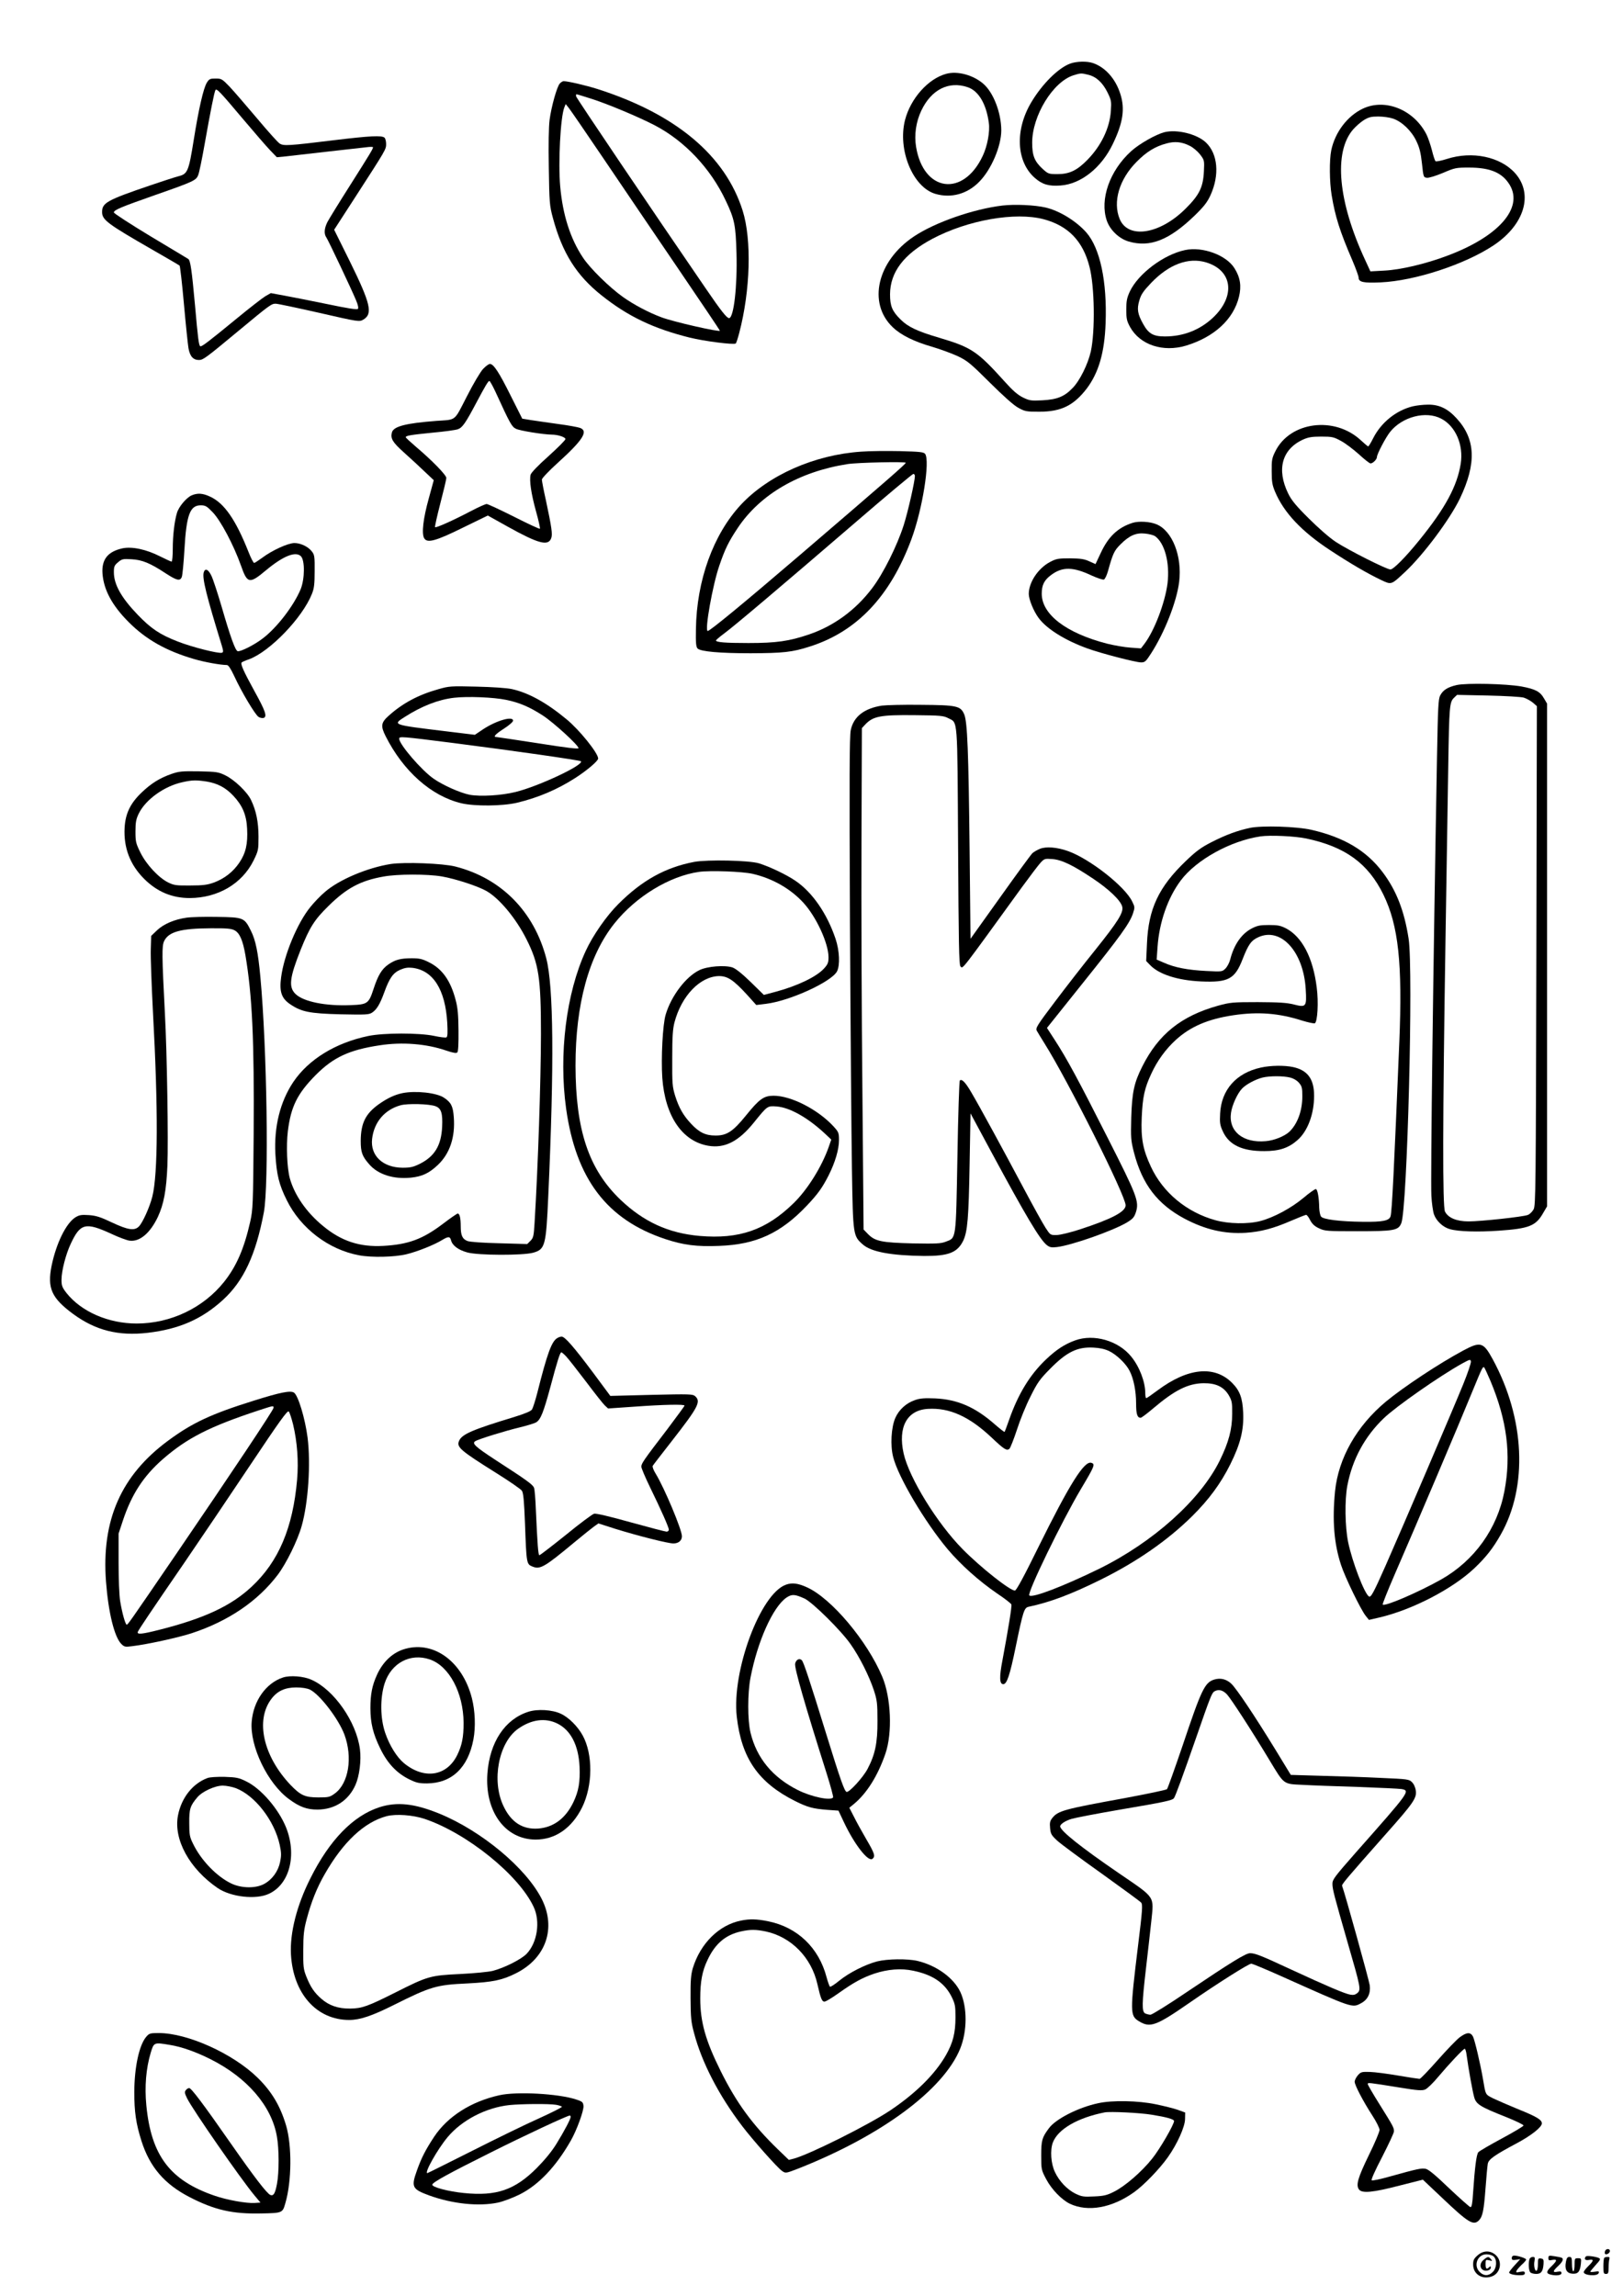 <?xml version="1.0" standalone="no"?>
<!DOCTYPE svg PUBLIC "-//W3C//DTD SVG 20010904//EN"
 "http://www.w3.org/TR/2001/REC-SVG-20010904/DTD/svg10.dtd">
<svg version="1.0" xmlns="http://www.w3.org/2000/svg"
 width="1240pt" height="1754pt" viewBox="0 0 1240 1754"
 preserveAspectRatio="xMidYMid meet">

<g transform="translate(0,1754) scale(0.1,-0.1)"
fill="#000000" stroke="none">
<path d="M8176 17054 c-90 -33 -213 -155 -296 -294 -127 -212 -116 -454 26
-579 57 -50 107 -65 197 -58 156 11 313 136 400 319 77 160 93 266 57 379 -36
116 -115 205 -209 237 -45 16 -127 14 -175 -4z m138 -85 c62 -15 110 -60 147
-134 30 -61 31 -70 26 -143 -8 -129 -74 -266 -179 -373 -79 -81 -138 -109
-228 -109 -67 0 -72 2 -111 37 -65 59 -83 103 -83 203 0 206 159 466 316 515
54 17 60 17 112 4z"/>
<path d="M7229 16976 c-137 -37 -271 -187 -314 -351 -59 -228 59 -516 232
-566 120 -35 244 -1 335 93 92 93 168 272 168 393 -1 134 -59 286 -136 354
-78 68 -199 101 -285 77z m164 -102 c84 -28 143 -129 162 -274 9 -65 -11 -175
-46 -249 -148 -319 -453 -279 -510 67 -15 91 -1 191 40 277 76 161 210 228
354 179z"/>
<path d="M1580 16908 c-26 -43 -62 -200 -100 -438 -38 -238 -47 -259 -115
-276 -27 -7 -123 -38 -211 -68 -338 -115 -374 -135 -374 -206 0 -60 41 -90
385 -288 110 -63 203 -117 207 -121 4 -3 19 -134 33 -291 14 -157 30 -310 35
-340 11 -62 36 -90 80 -90 32 0 52 15 305 225 237 197 249 205 281 205 16 0
166 -32 334 -70 301 -69 305 -69 335 -52 75 44 58 120 -103 447 l-119 240 165
255 c232 359 232 359 232 400 0 20 -5 41 -12 48 -19 19 -113 14 -378 -18 -359
-44 -394 -46 -424 -26 -14 9 -92 96 -174 194 -82 97 -175 205 -208 240 -57 59
-62 62 -107 62 -42 0 -49 -3 -67 -32z m273 -273 c88 -104 183 -214 211 -243
l51 -53 65 6 c36 4 178 20 315 36 138 15 274 31 303 34 28 4 52 4 52 0 0 -12
-23 -50 -175 -290 -84 -132 -162 -259 -174 -282 -24 -49 -27 -90 -7 -118 16
-24 192 -396 226 -478 16 -37 20 -61 14 -67 -7 -7 -86 6 -229 36 -121 25 -269
54 -328 65 l-108 20 -42 -24 c-23 -14 -121 -90 -217 -169 -219 -180 -271 -219
-280 -213 -11 7 -18 60 -40 312 -25 272 -35 344 -52 355 -7 5 -138 83 -291
175 -152 92 -277 173 -277 180 0 19 53 41 315 133 295 103 313 112 329 152 8
18 30 126 50 240 42 237 73 395 82 410 9 14 33 -10 207 -217z"/>
<path d="M4277 16902 c-22 -24 -64 -174 -78 -277 -7 -56 -9 -186 -6 -368 4
-266 6 -288 31 -381 72 -268 180 -440 373 -593 201 -160 396 -253 673 -322
109 -27 333 -56 351 -45 4 2 16 39 27 81 85 324 96 712 26 934 -133 421 -509
737 -1109 929 -89 28 -226 60 -259 60 -7 0 -20 -8 -29 -18z m246 -118 c129
-42 353 -136 477 -200 229 -119 428 -328 545 -577 67 -141 76 -186 82 -402 7
-252 -21 -495 -57 -495 -17 0 -61 55 -177 225 -407 593 -987 1453 -991 1468
-2 9 -1 17 2 17 4 0 57 -16 119 -36z m94 -464 c136 -201 390 -576 565 -833
175 -257 318 -470 318 -473 0 -13 -357 68 -446 102 -97 36 -211 96 -294 155
-103 73 -252 219 -306 301 -97 145 -155 328 -174 545 -16 180 2 525 31 601
l11 27 24 -30 c13 -16 135 -194 271 -395z"/>
<path d="M10412 16710 c-118 -56 -212 -180 -241 -318 -15 -73 -14 -240 3 -343
27 -163 62 -275 160 -502 25 -59 46 -117 46 -127 0 -35 35 -43 169 -37 262 12
642 137 861 282 238 158 308 393 165 553 -113 125 -327 170 -520 108 -44 -14
-83 -22 -88 -17 -4 4 -17 42 -27 84 -11 42 -29 95 -41 119 -96 190 -316 279
-487 198z m231 -76 c68 -23 141 -93 178 -171 24 -50 34 -89 43 -172 11 -104
12 -106 38 -109 15 -2 69 15 122 37 91 39 100 41 199 41 165 0 257 -40 313
-135 103 -177 -90 -394 -480 -539 -164 -62 -357 -107 -478 -113 l-108 -6 -41
89 c-206 444 -241 820 -92 994 21 24 57 56 82 72 38 23 56 28 111 28 37 0 87
-7 113 -16z"/>
<path d="M8896 16530 c-65 -17 -191 -88 -254 -145 -164 -149 -241 -368 -186
-530 25 -73 95 -139 168 -160 162 -47 308 10 502 197 72 70 97 102 122 156 71
155 57 317 -35 404 -68 64 -220 102 -317 78z m194 -104 c25 -12 60 -42 79 -66
33 -44 33 -46 29 -130 -6 -121 -35 -180 -141 -285 -196 -195 -437 -233 -502
-79 -55 132 -4 305 130 439 75 76 141 116 226 139 64 18 118 13 179 -18z"/>
<path d="M7660 15970 c-221 -26 -515 -128 -677 -236 -281 -187 -356 -508 -163
-693 64 -61 162 -110 305 -151 61 -18 147 -50 193 -71 75 -36 97 -55 245 -202
106 -105 182 -173 217 -192 51 -28 62 -30 160 -30 167 0 263 47 363 177 91
121 136 275 144 499 12 318 -42 573 -147 693 -78 88 -205 166 -312 191 -83 19
-235 26 -328 15z m315 -105 c186 -50 299 -166 349 -363 39 -149 44 -491 10
-647 -22 -97 -84 -223 -139 -279 -63 -66 -119 -88 -232 -94 -85 -4 -97 -3
-148 22 -40 20 -77 52 -137 119 -211 234 -254 263 -499 336 -173 51 -242 84
-299 141 -64 63 -80 103 -80 192 1 170 106 308 324 424 270 143 633 207 851
149z"/>
<path d="M9055 15630 c-164 -34 -359 -181 -423 -317 -22 -48 -27 -72 -27 -138
0 -70 4 -87 29 -133 76 -137 252 -195 428 -142 214 65 362 200 404 373 20 82
10 148 -35 219 -63 100 -244 166 -376 138z m159 -94 c204 -61 228 -259 52
-424 -100 -93 -225 -142 -366 -142 -89 0 -125 21 -166 95 -43 77 -49 114 -29
181 13 45 30 70 90 133 136 142 284 197 419 157z"/>
<path d="M3691 14722 c-20 -21 -76 -115 -124 -210 -100 -194 -77 -176 -232
-187 -236 -18 -329 -42 -341 -89 -11 -47 5 -74 93 -153 48 -43 119 -108 157
-145 l70 -66 -38 -139 c-42 -151 -56 -266 -36 -303 22 -41 86 -25 298 80 l189
92 154 -86 c232 -129 307 -149 330 -88 12 30 4 82 -41 294 -17 75 -30 145 -30
155 1 10 53 66 122 128 191 173 234 241 171 266 -16 6 -91 20 -168 30 -77 11
-170 24 -208 30 l-67 11 -88 175 c-89 179 -131 243 -159 243 -9 0 -32 -17 -52
-38z m94 -174 c113 -247 125 -267 156 -283 28 -15 208 -44 274 -45 47 0 105
-19 105 -34 0 -8 -58 -66 -130 -131 -79 -70 -132 -126 -136 -141 -11 -43 4
-145 41 -279 20 -71 33 -131 30 -134 -3 -3 -92 38 -198 92 -106 53 -200 97
-209 97 -9 0 -63 -24 -120 -54 -135 -71 -267 -130 -274 -123 -3 3 15 84 40
181 25 96 46 184 46 195 0 22 -109 134 -232 238 -43 37 -78 69 -78 73 0 12 36
18 206 35 89 8 175 20 192 26 35 12 60 49 142 204 68 128 90 165 99 165 4 0
25 -37 46 -82z"/>
<path d="M10793 14436 c-126 -31 -241 -123 -302 -244 -17 -34 -34 -62 -38 -62
-3 0 -28 21 -55 46 -201 188 -543 144 -655 -85 -25 -50 -28 -67 -27 -151 0
-79 4 -105 26 -157 67 -159 203 -303 419 -445 158 -104 289 -180 392 -229 79
-37 75 -38 183 63 141 132 342 402 418 560 128 268 120 454 -25 612 -68 75
-134 106 -218 105 -37 0 -89 -6 -118 -13z m218 -94 c110 -57 172 -201 149
-345 -27 -170 -118 -339 -315 -582 -105 -130 -199 -225 -222 -225 -29 0 -326
150 -418 211 -46 30 -134 107 -206 179 -98 97 -132 139 -157 190 -90 184 -48
338 113 412 40 18 67 23 140 23 83 0 95 -3 150 -33 33 -17 94 -64 137 -102 42
-39 82 -70 89 -70 18 0 49 31 49 49 0 22 66 148 100 191 92 116 273 164 391
102z"/>
<path d="M6580 14090 c-357 -24 -708 -179 -920 -406 -210 -226 -338 -578 -343
-951 -2 -106 1 -135 13 -147 23 -23 169 -36 405 -36 248 1 318 8 451 51 360
114 615 383 777 819 85 229 144 600 105 653 -11 14 -41 17 -193 21 -99 2 -232
1 -295 -4z m340 -85 c0 -10 -152 -142 -810 -706 -426 -365 -686 -579 -703
-579 -25 0 38 354 89 500 43 126 70 181 139 285 171 258 470 432 840 490 76
12 445 20 445 10z m70 -101 c0 -39 -52 -269 -85 -374 -50 -157 -157 -373 -243
-485 -126 -166 -292 -287 -480 -351 -152 -52 -251 -66 -464 -66 -179 0 -248 6
-248 20 1 4 29 28 64 54 75 55 426 352 1006 851 234 202 431 366 438 367 6 0
12 -7 12 -16z"/>
<path d="M1464 13756 c-40 -18 -98 -86 -112 -134 -19 -63 -32 -172 -32 -274 0
-54 -4 -98 -9 -98 -5 0 -44 18 -88 40 -106 54 -216 77 -289 61 -111 -25 -158
-85 -151 -191 9 -125 73 -245 201 -373 134 -134 288 -220 501 -282 79 -23 195
-44 248 -45 12 0 29 -26 56 -83 55 -120 160 -296 186 -313 12 -8 30 -11 40 -8
27 11 13 53 -70 203 -86 157 -110 211 -98 221 4 4 29 15 56 24 159 59 407 316
480 499 17 42 21 74 21 174 1 107 -1 125 -20 149 -28 38 -87 66 -135 66 -50
-1 -172 -57 -246 -113 -29 -21 -56 -39 -61 -39 -6 0 -25 37 -43 83 -98 247
-185 373 -293 423 -57 27 -97 29 -142 10z m161 -129 c61 -63 160 -250 216
-407 49 -140 64 -143 194 -34 129 107 224 145 264 105 31 -31 30 -173 -2 -252
-53 -127 -182 -295 -291 -377 -65 -50 -172 -103 -191 -96 -18 7 -55 109 -121
337 -31 106 -66 212 -78 237 -24 52 -50 63 -60 26 -11 -46 21 -176 139 -559
12 -40 12 -49 1 -53 -24 -9 -230 43 -339 86 -136 53 -203 98 -305 204 -126
131 -182 232 -182 325 0 43 4 53 32 76 29 25 38 27 102 23 82 -4 144 -30 261
-107 86 -56 111 -62 124 -28 5 12 14 105 20 207 15 266 42 340 124 340 36 0
47 -6 92 -53z"/>
<path d="M8653 13546 c-113 -36 -186 -106 -244 -232 l-39 -83 -47 21 c-39 18
-67 22 -148 23 -90 0 -105 -3 -151 -27 -92 -48 -164 -156 -164 -245 0 -41 37
-132 75 -183 61 -84 205 -173 375 -234 102 -37 368 -106 408 -106 29 0 37 7
76 68 104 161 196 395 215 547 24 196 -52 390 -173 440 -50 21 -136 26 -183
11z m171 -101 c75 -53 115 -205 96 -362 -19 -147 -100 -361 -177 -462 l-26
-34 -81 6 c-45 3 -124 17 -177 30 -314 81 -500 224 -500 382 0 66 19 104 72
143 86 64 167 63 311 -5 42 -19 84 -33 92 -30 8 3 22 32 31 64 38 137 48 157
96 205 68 68 119 90 189 82 30 -3 63 -12 74 -19z"/>
<path d="M11129 12307 c-69 -16 -104 -38 -126 -80 -14 -28 -17 -88 -24 -467
-29 -1583 -50 -3228 -43 -3355 3 -55 12 -119 20 -142 18 -50 69 -98 121 -112
66 -19 213 -23 373 -12 232 16 284 36 340 135 l30 51 0 1920 0 1920 -23 39
c-30 53 -65 72 -172 92 -118 21 -419 28 -496 11z m513 -96 c21 -7 52 -24 69
-38 l31 -27 -4 -1905 c-4 -1795 -5 -1908 -21 -1939 -10 -18 -30 -38 -45 -43
-36 -14 -357 -49 -452 -49 -91 0 -156 27 -180 75 -19 38 -18 687 4 2085 8 531
18 1127 21 1325 7 444 10 481 42 513 l25 24 236 -5 c133 -3 253 -10 274 -16z"/>
<path d="M3348 12275 c-153 -43 -272 -107 -378 -202 -59 -53 -63 -78 -24 -156
135 -268 349 -458 579 -513 103 -24 314 -22 425 4 162 39 306 100 445 189 90
58 175 130 175 149 0 41 -144 220 -242 300 -153 127 -290 202 -416 230 -41 9
-148 16 -272 19 -195 5 -209 4 -292 -20z m519 -81 c102 -21 179 -54 281 -120
84 -55 272 -227 272 -249 0 -8 -93 3 -307 37 -170 26 -314 48 -320 48 -28 0
-10 21 57 64 39 25 70 52 70 61 0 38 -129 1 -231 -67 l-61 -41 -222 27 c-411
50 -409 49 -313 110 130 83 256 132 376 146 103 12 302 4 398 -16z m-409 -329
c462 -59 972 -132 980 -140 27 -27 -324 -192 -500 -235 -110 -27 -268 -36
-350 -21 -71 14 -202 72 -274 122 -91 62 -264 263 -264 306 0 19 13 18 408
-32z"/>
<path d="M6738 12150 c-136 -21 -217 -85 -238 -187 -10 -45 -11 -370 -6 -1483
4 -784 11 -1627 15 -1875 8 -505 9 -506 84 -572 64 -56 216 -84 467 -87 186
-1 254 25 299 116 33 69 42 174 49 586 l7 387 159 -295 c263 -488 371 -669
424 -711 22 -17 36 -20 77 -15 112 13 428 124 535 188 46 28 56 40 69 80 25
81 8 125 -217 568 -221 437 -311 604 -404 747 l-59 91 271 339 c292 364 360
459 386 535 15 46 15 50 -6 92 -55 115 -326 327 -491 385 -84 30 -167 36 -214
17 -22 -9 -47 -24 -57 -33 -9 -8 -120 -159 -245 -335 l-228 -319 -7 673 c-8
756 -17 984 -41 1041 -28 65 -55 71 -332 73 -132 2 -266 -2 -297 -6z m507 -96
c74 -38 69 23 75 -981 4 -733 7 -904 18 -915 20 -19 -8 -54 469 604 63 86 127
171 144 189 28 30 33 31 87 27 73 -5 158 -46 312 -149 122 -81 213 -168 224
-215 11 -44 -32 -113 -205 -329 -89 -110 -228 -289 -310 -398 -136 -180 -148
-200 -138 -220 7 -12 33 -56 59 -97 180 -286 620 -1163 620 -1237 0 -49 -105
-104 -346 -183 -73 -24 -151 -43 -179 -44 -50 -1 -50 -1 -86 54 -20 30 -96
168 -169 305 -152 286 -337 626 -401 734 -44 75 -71 102 -86 87 -4 -4 -13
-265 -18 -579 -12 -648 -8 -621 -89 -652 -38 -15 -74 -16 -253 -13 -237 6
-288 16 -342 72 l-33 34 -9 1053 c-6 580 -9 1442 -7 1916 l3 861 25 27 c60 64
116 75 380 72 195 -2 219 -4 255 -23z"/>
<path d="M1310 11628 c-91 -32 -155 -72 -228 -142 -87 -83 -124 -161 -130
-270 -8 -151 41 -280 147 -387 100 -101 215 -149 351 -149 215 1 399 109 487
286 37 76 38 81 38 183 0 112 -18 199 -57 280 -29 61 -126 154 -196 188 -53
26 -66 28 -202 31 -129 2 -152 0 -210 -20z m269 -58 c84 -14 146 -47 204 -109
70 -75 100 -146 105 -251 6 -116 -10 -186 -59 -259 -47 -70 -114 -123 -196
-153 -47 -17 -81 -22 -178 -22 -108 -1 -125 1 -170 23 -74 37 -167 137 -212
228 -35 71 -38 83 -38 162 0 70 5 95 25 136 52 107 195 210 334 240 76 17 105
17 185 5z"/>
<path d="M9550 11216 c-97 -21 -184 -53 -294 -109 -80 -41 -117 -68 -196 -144
-207 -198 -286 -365 -297 -631 l-6 -133 29 -30 c68 -72 212 -118 391 -126 208
-9 258 18 317 171 44 112 65 142 120 167 173 79 346 -112 362 -399 8 -133 3
-139 -91 -115 -55 14 -113 17 -275 18 -193 0 -211 -2 -303 -27 -283 -79 -456
-218 -580 -465 -62 -123 -78 -196 -84 -388 -4 -159 -3 -176 21 -270 63 -242
179 -393 384 -503 160 -85 307 -119 470 -109 116 8 211 33 349 93 56 24 107
44 112 44 6 0 20 -18 31 -41 16 -29 33 -46 68 -62 44 -21 61 -22 292 -22 282
0 313 6 336 61 46 110 93 1935 56 2174 -33 213 -94 369 -198 507 -123 164
-295 267 -544 324 -112 26 -377 34 -470 15z m430 -81 c298 -63 473 -190 590
-430 114 -234 146 -525 121 -1125 -40 -965 -56 -1297 -67 -1331 -10 -34 -62
-44 -211 -42 -178 2 -304 18 -320 40 -7 9 -13 40 -14 67 -1 74 -12 139 -25
143 -6 2 -49 -28 -95 -67 -93 -78 -227 -150 -329 -177 -95 -25 -244 -22 -344
6 -220 61 -401 211 -493 409 -61 130 -77 216 -70 377 7 155 21 222 73 333 45
98 109 187 188 259 111 101 245 159 440 188 189 28 346 16 524 -41 46 -14 89
-23 97 -21 21 9 30 161 15 274 -28 227 -112 387 -234 451 -43 22 -64 26 -131
26 -67 0 -88 -4 -131 -26 -79 -41 -136 -124 -165 -237 -6 -24 -22 -55 -36 -69
-25 -25 -26 -25 -147 -19 -141 7 -240 26 -321 62 l-58 25 7 98 c13 187 78 374
177 506 118 158 380 303 609 337 75 11 263 2 350 -16z"/>
<path d="M9633 9385 c-188 -41 -302 -170 -311 -351 -4 -72 -1 -89 21 -137 47
-103 148 -151 317 -150 115 0 185 24 253 84 78 68 127 199 127 339 0 128 -50
195 -161 219 -66 14 -169 13 -246 -4z m223 -76 c28 -7 54 -23 69 -41 22 -26
25 -39 25 -102 0 -113 -38 -214 -101 -273 -37 -33 -115 -65 -178 -70 -174 -16
-286 75 -266 216 8 59 49 148 83 184 31 34 106 73 159 86 55 13 157 13 209 0z"/>
<path d="M5303 10956 c-220 -42 -398 -141 -578 -321 -90 -89 -196 -241 -250
-359 -149 -322 -207 -790 -150 -1203 75 -538 312 -850 758 -998 139 -46 240
-59 411 -52 283 10 471 97 671 308 85 90 118 137 165 229 51 101 80 200 80
271 0 56 -3 62 -42 105 -119 129 -324 234 -457 234 -75 0 -109 -24 -211 -150
-100 -124 -148 -155 -235 -154 -75 0 -124 24 -186 91 -59 63 -92 121 -121 213
-21 69 -23 92 -22 285 0 165 4 224 17 275 54 204 196 351 340 354 66 0 110
-29 214 -142 l71 -79 74 9 c182 22 501 168 543 248 24 47 19 158 -11 248 -65
193 -177 356 -307 444 -67 46 -197 108 -278 133 -74 23 -393 30 -496 11z m447
-91 c153 -35 292 -115 390 -223 98 -108 190 -309 190 -414 0 -41 -5 -54 -35
-87 -57 -62 -201 -132 -369 -177 l-90 -24 -101 99 c-67 65 -114 102 -139 111
-59 19 -191 9 -251 -20 -104 -49 -217 -198 -259 -340 -23 -76 -36 -332 -26
-483 21 -291 151 -484 350 -519 126 -22 232 32 348 175 106 131 104 130 176
125 100 -8 235 -84 365 -204 l52 -49 -19 -55 c-53 -152 -163 -328 -269 -431
-210 -205 -415 -276 -718 -250 -238 21 -426 107 -604 276 -243 233 -343 531
-344 1025 0 470 102 842 298 1087 165 206 421 361 646 393 87 12 329 3 409
-15z"/>
<path d="M2985 10940 c-177 -28 -394 -119 -502 -213 -35 -29 -85 -82 -113
-117 -99 -122 -200 -366 -222 -534 -15 -109 2 -161 66 -205 87 -60 149 -73
387 -79 194 -4 218 -3 242 13 35 23 60 64 93 155 39 108 67 148 121 172 35 15
58 19 94 15 158 -19 251 -166 266 -418 4 -75 3 -108 -6 -113 -6 -4 -48 1 -94
11 -113 24 -387 24 -505 -1 -249 -52 -455 -179 -571 -351 -101 -151 -148 -342
-137 -550 9 -158 28 -235 87 -353 106 -215 320 -378 553 -421 96 -18 270 -14
361 8 83 20 214 72 275 110 45 27 58 27 66 -3 10 -40 55 -74 124 -93 83 -23
425 -24 504 -2 91 26 98 52 115 434 46 1007 40 1599 -15 1813 -94 360 -345
614 -696 703 -95 24 -387 35 -493 19z m391 -95 c108 -19 278 -75 342 -112 100
-58 226 -211 305 -369 94 -187 110 -296 110 -724 -1 -368 -22 -1001 -49 -1444
-6 -98 -9 -112 -31 -134 l-25 -25 -211 6 c-131 3 -225 10 -245 17 -39 15 -52
42 -52 113 0 62 -8 97 -23 97 -5 0 -55 -34 -111 -77 -157 -119 -265 -159 -457
-170 -181 -10 -321 36 -461 152 -127 104 -218 236 -254 365 -21 78 -28 249
-15 357 23 190 73 290 215 433 134 134 254 190 486 225 172 27 358 12 509 -40
53 -18 78 -22 85 -14 7 6 10 68 9 167 -1 121 -6 175 -22 234 -38 146 -102 237
-203 287 -51 26 -73 31 -132 31 -85 0 -127 -11 -177 -46 -52 -35 -81 -84 -115
-188 -37 -113 -46 -119 -175 -124 -191 -8 -359 26 -420 84 -56 53 -47 125 38
339 70 174 105 229 213 335 138 136 244 193 419 224 105 20 338 20 447 1z"/>
<path d="M3075 9190 c-61 -13 -114 -38 -181 -85 -102 -73 -137 -145 -138 -280
0 -87 11 -118 66 -180 67 -77 185 -114 316 -101 88 9 140 34 207 97 92 87 134
213 122 366 -6 84 -21 112 -75 148 -57 38 -216 55 -317 35z m252 -100 c44 -16
56 -53 51 -158 -7 -142 -57 -225 -170 -282 -51 -25 -73 -30 -132 -30 -151 1
-248 92 -233 221 15 127 95 222 217 256 53 15 219 11 267 -7z"/>
<path d="M1425 10530 c-92 -13 -174 -48 -225 -96 l-45 -43 -3 -103 c-2 -57 6
-275 17 -486 40 -734 38 -1231 -5 -1402 -20 -80 -74 -200 -103 -229 -34 -34
-82 -27 -204 30 -88 42 -122 53 -177 57 -58 4 -74 1 -104 -17 -71 -45 -146
-197 -182 -371 -34 -170 0 -246 166 -368 171 -125 345 -169 569 -143 239 28
413 104 574 251 158 144 251 343 313 670 39 209 24 1255 -27 1800 -17 185 -36
279 -72 350 -50 101 -56 103 -259 106 -95 2 -200 -1 -233 -6z m366 -96 c40
-20 64 -76 84 -190 52 -308 68 -644 63 -1369 -4 -540 -6 -575 -26 -666 -47
-208 -105 -341 -200 -461 -159 -199 -408 -318 -668 -318 -216 0 -422 90 -536
233 -33 43 -38 56 -38 101 0 67 32 193 70 274 74 159 113 168 313 76 53 -25
115 -48 136 -51 78 -11 158 57 217 181 45 97 65 202 73 391 8 184 -3 869 -19
1161 -23 447 -24 517 -6 555 34 71 126 97 354 98 121 1 159 -2 183 -15z"/>
<path d="M4258 7319 c-43 -25 -76 -113 -153 -419 -15 -58 -33 -114 -40 -126
-9 -14 -50 -31 -136 -58 -320 -97 -398 -131 -421 -181 -22 -49 6 -73 285 -248
99 -62 186 -122 194 -134 12 -17 17 -76 24 -250 11 -308 12 -311 56 -329 59
-25 91 -7 323 186 63 52 130 106 148 119 l34 24 131 -42 c175 -54 400 -111
442 -111 39 0 65 22 65 55 0 50 -134 369 -200 477 -17 27 -27 54 -23 61 4 7
69 91 144 187 205 263 226 303 180 345 -19 16 -42 17 -334 10 l-314 -8 -132
178 c-146 195 -215 275 -240 275 -9 0 -24 -5 -33 -11z m68 -141 c17 -18 85
-105 152 -193 66 -88 131 -170 144 -182 l24 -22 204 14 c221 16 380 19 380 8
0 -4 -60 -85 -132 -181 -183 -239 -198 -261 -198 -286 0 -11 30 -82 66 -156
85 -174 144 -307 144 -325 0 -8 -8 -15 -17 -15 -9 0 -132 32 -273 71 -161 45
-266 70 -281 66 -13 -3 -111 -76 -216 -162 -106 -85 -197 -155 -202 -155 -9 0
-15 81 -27 349 -3 79 -9 154 -14 166 -9 25 -60 61 -298 215 -151 99 -178 124
-151 141 25 16 229 79 338 105 58 14 117 32 129 40 33 22 54 74 107 269 54
203 74 265 84 265 4 0 21 -15 37 -32z"/>
<path d="M8214 7301 c-80 -29 -143 -70 -223 -146 -122 -116 -212 -263 -281
-460 -17 -49 -33 -91 -35 -93 -2 -2 -37 25 -77 60 -149 130 -282 188 -454 196
-78 3 -113 1 -151 -12 -69 -23 -125 -74 -153 -138 -31 -72 -39 -209 -16 -298
38 -152 241 -495 417 -705 101 -119 237 -241 377 -337 57 -38 106 -76 109 -84
5 -13 -22 -179 -68 -426 -25 -129 -23 -183 6 -183 28 0 50 66 96 289 55 267
64 295 97 302 165 35 324 95 547 205 280 138 516 302 705 489 126 125 217 248
290 395 77 155 104 262 98 395 -5 112 -26 168 -85 227 -135 135 -339 114 -568
-57 -44 -33 -83 -60 -87 -60 -5 0 -8 17 -8 38 0 86 -44 202 -107 279 -98 122
-286 176 -429 124z m259 -81 c57 -27 130 -97 157 -151 31 -59 50 -155 50 -249
0 -83 9 -110 35 -110 6 0 49 32 96 72 165 140 266 190 384 192 95 1 154 -27
193 -92 24 -42 27 -56 26 -142 0 -119 -27 -218 -94 -355 -148 -302 -510 -626
-925 -830 -275 -134 -510 -224 -531 -202 -18 18 249 568 394 812 106 178 111
191 80 201 -54 17 -166 -162 -404 -643 -111 -226 -169 -333 -180 -333 -38 0
-261 176 -399 316 -195 197 -409 545 -451 731 -45 202 26 332 186 341 164 10
315 -58 486 -219 97 -92 117 -104 137 -85 7 8 33 73 57 146 23 72 69 186 103
252 53 107 71 132 151 213 125 127 207 168 331 161 46 -2 86 -11 118 -26z"/>
<path d="M11180 7224 c-185 -99 -458 -280 -592 -391 -223 -186 -362 -431 -388
-684 -22 -223 -8 -401 46 -564 30 -93 153 -346 189 -389 l24 -30 78 18 c251
58 562 219 729 378 88 84 140 150 199 254 210 368 186 890 -62 1344 -70 128
-92 134 -223 64z m0 -256 c-70 -173 -463 -1092 -594 -1388 -93 -210 -112 -244
-127 -235 -35 22 -128 265 -159 415 -24 118 -27 322 -6 432 38 200 133 375
278 514 92 89 427 323 600 419 59 32 63 33 66 15 2 -11 -24 -88 -58 -172z
m208 22 c126 -302 159 -562 106 -841 -54 -286 -229 -530 -483 -674 -170 -96
-431 -209 -447 -192 -3 3 37 104 89 224 171 393 491 1146 604 1423 67 163 73
175 83 164 4 -5 26 -52 48 -104z"/>
<path d="M1940 6841 c-327 -102 -471 -170 -653 -304 -362 -266 -513 -609 -477
-1080 18 -235 64 -422 117 -475 22 -22 30 -24 81 -17 113 13 351 65 456 99
280 92 504 244 657 445 66 87 153 264 184 375 50 177 70 474 45 674 -19 147
-72 323 -104 344 -27 18 -105 2 -306 -61z m150 -55 c0 -16 -323 -500 -740
-1111 -375 -549 -373 -545 -382 -545 -10 0 -35 88 -50 180 -7 43 -12 168 -12
295 l0 220 33 100 c67 201 157 339 304 468 187 163 359 250 732 373 117 38
115 38 115 20z m149 -126 c32 -134 43 -282 31 -422 -32 -368 -141 -626 -347
-818 -157 -147 -362 -243 -707 -330 -134 -34 -171 -37 -163 -15 8 18 91 143
357 530 117 171 341 503 498 738 229 343 288 425 298 415 7 -7 21 -51 33 -98z"/>
<path d="M6005 5435 c-195 -68 -415 -659 -376 -1008 36 -318 165 -504 446
-645 97 -48 134 -58 246 -67 l85 -6 41 -87 c81 -172 187 -308 219 -281 23 19
17 40 -47 149 -34 58 -77 136 -95 173 l-35 68 33 27 c101 83 185 218 243 387
54 158 43 426 -24 586 -114 273 -389 600 -576 684 -68 31 -113 37 -160 20z
m142 -106 c61 -29 279 -244 352 -349 68 -96 141 -242 177 -350 25 -77 28 -99
28 -235 1 -169 -18 -258 -76 -368 -35 -66 -141 -181 -160 -175 -17 6 -49 99
-154 438 -128 414 -174 554 -188 568 -18 18 -44 5 -51 -26 -7 -32 74 -313 241
-840 30 -95 52 -177 49 -182 -17 -27 -165 4 -269 56 -193 97 -315 244 -362
439 -23 95 -23 300 0 420 54 279 171 539 274 611 42 28 64 27 139 -7z"/>
<path d="M3100 4946 c-95 -25 -173 -96 -220 -200 -37 -81 -50 -149 -50 -254 0
-113 20 -196 75 -308 54 -112 125 -188 220 -235 57 -28 76 -32 138 -32 189 2
313 120 354 336 18 95 13 219 -12 316 -71 276 -286 436 -505 377z m184 -82
c148 -51 256 -254 258 -484 0 -110 -12 -171 -49 -247 -80 -162 -253 -188 -407
-61 -54 45 -110 134 -143 231 -38 111 -40 264 -5 376 50 157 196 236 346 185z"/>
<path d="M2162 4726 c-129 -42 -226 -178 -239 -337 -16 -187 122 -473 285
-592 81 -60 137 -80 218 -80 132 1 237 69 290 189 30 68 45 185 34 272 -27
209 -198 455 -371 531 -60 27 -162 35 -217 17z m205 -92 c75 -36 218 -222 264
-343 65 -175 33 -374 -73 -451 -38 -28 -48 -30 -125 -30 -103 0 -136 15 -214
96 -208 220 -269 493 -146 656 46 61 104 88 190 88 43 0 82 -6 104 -16z"/>
<path d="M9276 4710 c-72 -23 -97 -76 -241 -505 -60 -176 -113 -325 -119 -332
-6 -6 -150 -36 -321 -68 -467 -85 -511 -97 -555 -152 -18 -23 -21 -37 -17 -78
4 -44 10 -54 54 -95 27 -25 180 -138 339 -251 159 -114 296 -214 303 -223 12
-14 9 -61 -23 -319 -64 -524 -63 -544 6 -587 86 -52 130 -36 387 142 215 149
451 298 471 298 8 0 112 -43 230 -96 550 -246 540 -243 609 -206 51 27 74 75
66 137 -5 38 -190 704 -211 759 -4 12 25 47 334 396 209 235 237 275 229 331
-3 25 -15 52 -29 65 -22 23 -33 24 -238 33 -118 6 -321 13 -452 16 l-236 7
-117 192 c-163 266 -297 465 -337 504 -38 36 -84 47 -132 32z m99 -114 c31
-34 186 -272 325 -503 113 -187 103 -180 251 -187 68 -4 259 -11 424 -16 165
-6 315 -13 333 -16 68 -13 64 -18 -352 -488 -158 -180 -176 -203 -176 -235 0
-43 13 -90 118 -456 98 -338 101 -354 73 -379 -15 -13 -30 -17 -53 -13 -41 6
-187 69 -455 193 -226 105 -273 124 -312 124 -33 0 -139 -65 -478 -293 -144
-98 -272 -177 -283 -177 -12 0 -30 5 -41 10 -26 15 -25 72 6 340 14 118 32
282 41 363 20 198 36 174 -246 367 -294 201 -450 326 -450 359 0 17 40 43 87
57 26 8 191 40 366 70 348 59 402 71 416 88 11 14 68 170 171 466 108 312 119
338 138 350 32 18 64 11 97 -24z"/>
<path d="M4036 4464 c-178 -57 -294 -231 -312 -469 -22 -290 134 -506 367
-507 151 -1 278 87 357 247 81 166 83 403 4 548 -37 68 -106 138 -167 166 -64
31 -179 38 -249 15z m223 -90 c102 -51 161 -166 169 -329 5 -117 -7 -187 -47
-271 -60 -125 -152 -193 -270 -202 -119 -8 -207 49 -265 173 -92 194 -36 484
112 589 102 72 208 86 301 40z"/>
<path d="M1585 3958 c-113 -42 -199 -151 -225 -285 -36 -183 87 -408 304 -556
101 -68 292 -90 391 -43 158 73 215 297 130 508 -57 140 -190 295 -303 350
-56 28 -75 32 -165 35 -60 1 -114 -2 -132 -9z m216 -77 c147 -56 295 -247 336
-433 13 -61 13 -83 3 -131 -14 -70 -59 -133 -120 -167 -64 -36 -172 -35 -250
1 -113 53 -235 179 -296 307 -25 50 -28 69 -28 157 -1 107 7 131 61 195 37 45
135 90 195 90 26 0 71 -9 99 -19z"/>
<path d="M2899 3735 c-201 -65 -382 -251 -528 -544 -104 -206 -157 -417 -148
-581 17 -299 196 -500 445 -500 82 0 174 31 340 114 284 142 326 154 562 165
196 10 268 25 373 78 229 115 308 345 196 567 -120 237 -460 520 -782 652
-192 78 -323 92 -458 49z m345 -89 c323 -109 719 -428 833 -672 53 -112 28
-274 -54 -359 -42 -43 -170 -107 -258 -130 -33 -8 -145 -19 -250 -24 -228 -11
-246 -16 -494 -141 -213 -107 -256 -122 -346 -123 -91 -1 -161 23 -220 75 -55
48 -83 90 -116 173 -21 54 -23 75 -22 200 0 116 5 156 26 235 35 132 78 240
138 344 141 247 303 398 474 443 73 18 197 9 289 -21z"/>
<path d="M5661 2869 c-167 -33 -310 -174 -368 -364 -14 -49 -18 -92 -17 -230
1 -148 4 -182 27 -266 59 -224 190 -477 367 -709 82 -108 273 -323 306 -344
26 -18 28 -18 123 19 634 250 1109 601 1237 916 54 133 55 315 2 431 -50 108
-181 204 -328 239 -77 18 -231 16 -310 -4 -90 -24 -213 -86 -288 -147 -34 -28
-66 -49 -71 -46 -4 3 -16 36 -26 73 -59 225 -223 382 -447 427 -84 17 -139 19
-207 5z m190 -83 c194 -42 348 -198 394 -402 25 -110 35 -134 54 -134 10 0 58
29 107 64 117 83 183 119 274 150 103 34 206 42 298 22 149 -31 239 -93 292
-198 27 -55 30 -70 30 -157 0 -121 -19 -195 -73 -290 -83 -145 -230 -291 -427
-423 -165 -110 -611 -333 -734 -367 l-39 -10 -80 77 c-196 189 -320 358 -441
602 -116 233 -156 376 -156 555 0 127 15 209 55 292 58 125 138 193 255 219
73 16 112 16 191 0z"/>
<path d="M1116 1980 c-53 -64 -89 -230 -90 -420 0 -152 13 -243 55 -375 63
-198 176 -330 369 -429 190 -98 328 -129 546 -124 162 3 163 4 184 78 49 167
51 440 6 593 -44 149 -109 259 -217 365 -187 184 -535 342 -756 342 -67 0 -73
-2 -97 -30z m184 -61 c87 -14 195 -52 305 -107 281 -140 469 -357 510 -589 18
-98 18 -277 1 -366 -14 -73 -26 -93 -50 -84 -26 10 -122 135 -298 387 -221
317 -307 430 -323 430 -7 0 -18 -7 -25 -16 -11 -13 -10 -23 9 -62 42 -86 408
-613 515 -742 l46 -55 -45 -3 c-61 -4 -212 23 -304 55 -342 117 -486 307 -523
691 -14 144 -2 282 33 400 25 82 24 82 149 61z"/>
<path d="M11153 1978 c-23 -17 -99 -96 -169 -175 -69 -78 -131 -143 -138 -143
-7 0 -80 11 -162 25 -82 14 -180 27 -217 28 -64 2 -70 0 -93 -26 -13 -15 -24
-37 -24 -49 0 -26 65 -150 135 -258 30 -46 55 -96 55 -110 0 -14 -36 -100 -81
-191 -85 -175 -101 -230 -76 -264 24 -31 106 -23 310 30 l178 45 145 -137
c202 -192 241 -216 283 -174 29 29 38 77 51 249 6 85 14 167 17 184 7 34 50
65 223 157 110 59 190 122 190 151 0 28 -41 52 -185 110 -71 29 -155 66 -187
81 -61 31 -57 24 -78 149 -20 116 -62 294 -76 323 -19 36 -48 34 -101 -5z m52
-135 c15 -110 46 -281 58 -323 15 -54 45 -73 245 -152 72 -29 132 -58 132 -64
0 -6 -74 -50 -165 -99 -91 -49 -172 -96 -180 -105 -15 -17 -27 -113 -41 -317
-4 -72 -10 -103 -19 -103 -6 0 -79 65 -162 143 -105 101 -159 146 -181 150
-32 6 -59 1 -274 -59 -70 -20 -132 -33 -138 -29 -6 4 25 74 80 179 49 96 90
183 90 195 0 29 -5 38 -111 208 -49 78 -89 147 -89 153 0 13 -1 13 242 -26
140 -23 172 -25 197 -15 16 7 60 49 97 94 86 102 194 217 205 217 4 0 11 -21
14 -47z"/>
<path d="M3815 1535 c-216 -48 -395 -162 -498 -317 -65 -99 -96 -158 -131
-256 -46 -128 -38 -144 92 -192 179 -65 380 -86 527 -55 38 8 113 36 165 62
144 72 277 211 392 413 45 79 99 228 96 263 -3 29 -8 34 -57 50 -134 44 -452
62 -586 32z m433 -73 c23 -4 44 -11 45 -15 1 -5 -79 -45 -178 -90 -99 -44
-330 -157 -512 -249 -183 -92 -335 -168 -338 -168 -25 0 76 180 154 274 109
131 294 227 474 246 92 9 299 11 355 2z m112 -92 c0 -16 -47 -106 -108 -205
-36 -59 -89 -123 -151 -186 -168 -168 -308 -216 -556 -191 -122 12 -249 46
-242 65 6 19 128 86 447 245 259 130 581 280 603 282 4 0 7 -5 7 -10z"/>
<path d="M8390 1474 c-151 -32 -324 -120 -376 -191 -53 -71 -59 -93 -59 -208
0 -108 1 -111 39 -183 41 -77 118 -156 180 -186 138 -65 322 -32 490 88 76 54
197 180 259 268 71 100 131 233 131 292 l1 49 -55 20 c-30 11 -107 30 -170 43
-134 28 -332 32 -440 8z m410 -88 c113 -18 170 -34 170 -48 0 -27 -109 -215
-167 -287 -80 -101 -209 -212 -292 -253 -53 -27 -78 -33 -152 -36 -81 -4 -94
-2 -144 22 -62 31 -123 95 -155 164 -31 64 -38 168 -16 226 39 102 189 189
396 230 43 8 271 -3 360 -18z"/>
<path d="M12263 345 c-3 -9 -3 -18 0 -22 10 -10 37 6 37 22 0 20 -29 20 -37 0z"/>
<path d="M11288 311 c-27 -24 -33 -36 -33 -69 0 -73 66 -116 140 -92 67 22 87
110 36 161 -41 40 -98 41 -143 0z m124 -8 c27 -25 24 -88 -7 -118 -31 -32 -69
-32 -100 0 -50 49 -17 135 52 135 20 0 45 -7 55 -17z"/>
<path d="M11334 277 c-44 -38 -19 -94 35 -80 12 3 21 12 21 21 0 12 -3 13 -12
4 -20 -20 -28 -14 -28 23 0 34 1 35 28 29 24 -7 26 -6 13 9 -18 22 -25 21 -57
-6z"/>
<path d="M11550 292 c0 -15 6 -18 33 -14 l32 5 -42 -46 c-24 -26 -43 -51 -43
-56 0 -11 36 -21 83 -21 27 0 37 4 37 16 0 13 -7 15 -36 10 -32 -7 -34 -5 -26
11 6 10 24 30 41 46 17 15 31 31 31 37 0 9 -62 30 -92 30 -11 0 -18 -8 -18
-18z"/>
<path d="M11830 291 c0 -17 4 -20 30 -14 39 7 38 -5 -5 -47 -41 -39 -44 -55
-12 -64 44 -12 87 -7 87 10 0 13 -7 15 -30 11 -39 -8 -38 4 5 44 34 32 43 53
28 62 -5 3 -29 8 -55 12 -44 7 -48 6 -48 -14z"/>
<path d="M12117 304 c-18 -19 -6 -33 23 -27 39 7 38 -5 -5 -47 -19 -19 -35
-39 -35 -46 0 -26 104 -34 114 -8 5 14 1 16 -29 11 -19 -3 -35 -3 -35 0 0 3
19 26 41 51 32 34 39 46 28 52 -22 12 -94 22 -102 14z"/>
<path d="M11686 284 c-10 -27 -7 -89 6 -102 7 -7 27 -12 45 -12 38 0 52 20 56
77 2 33 -1 38 -20 41 -21 3 -23 -1 -23 -42 0 -25 -4 -48 -10 -51 -13 -8 -24
39 -16 75 4 25 2 30 -13 30 -10 0 -22 -7 -25 -16z"/>
<path d="M11964 263 c-11 -57 5 -87 47 -91 44 -4 60 13 67 73 4 43 4 45 -22
45 -25 0 -26 -3 -26 -50 0 -27 -4 -50 -10 -50 -5 0 -10 25 -10 55 0 48 -3 55
-20 55 -14 0 -21 -9 -26 -37z"/>
<path d="M12257 293 c-4 -3 -7 -33 -7 -65 0 -51 2 -58 20 -58 17 0 20 7 20 49
0 27 3 56 6 65 4 11 0 16 -13 16 -11 0 -23 -3 -26 -7z"/>
</g>
</svg>
